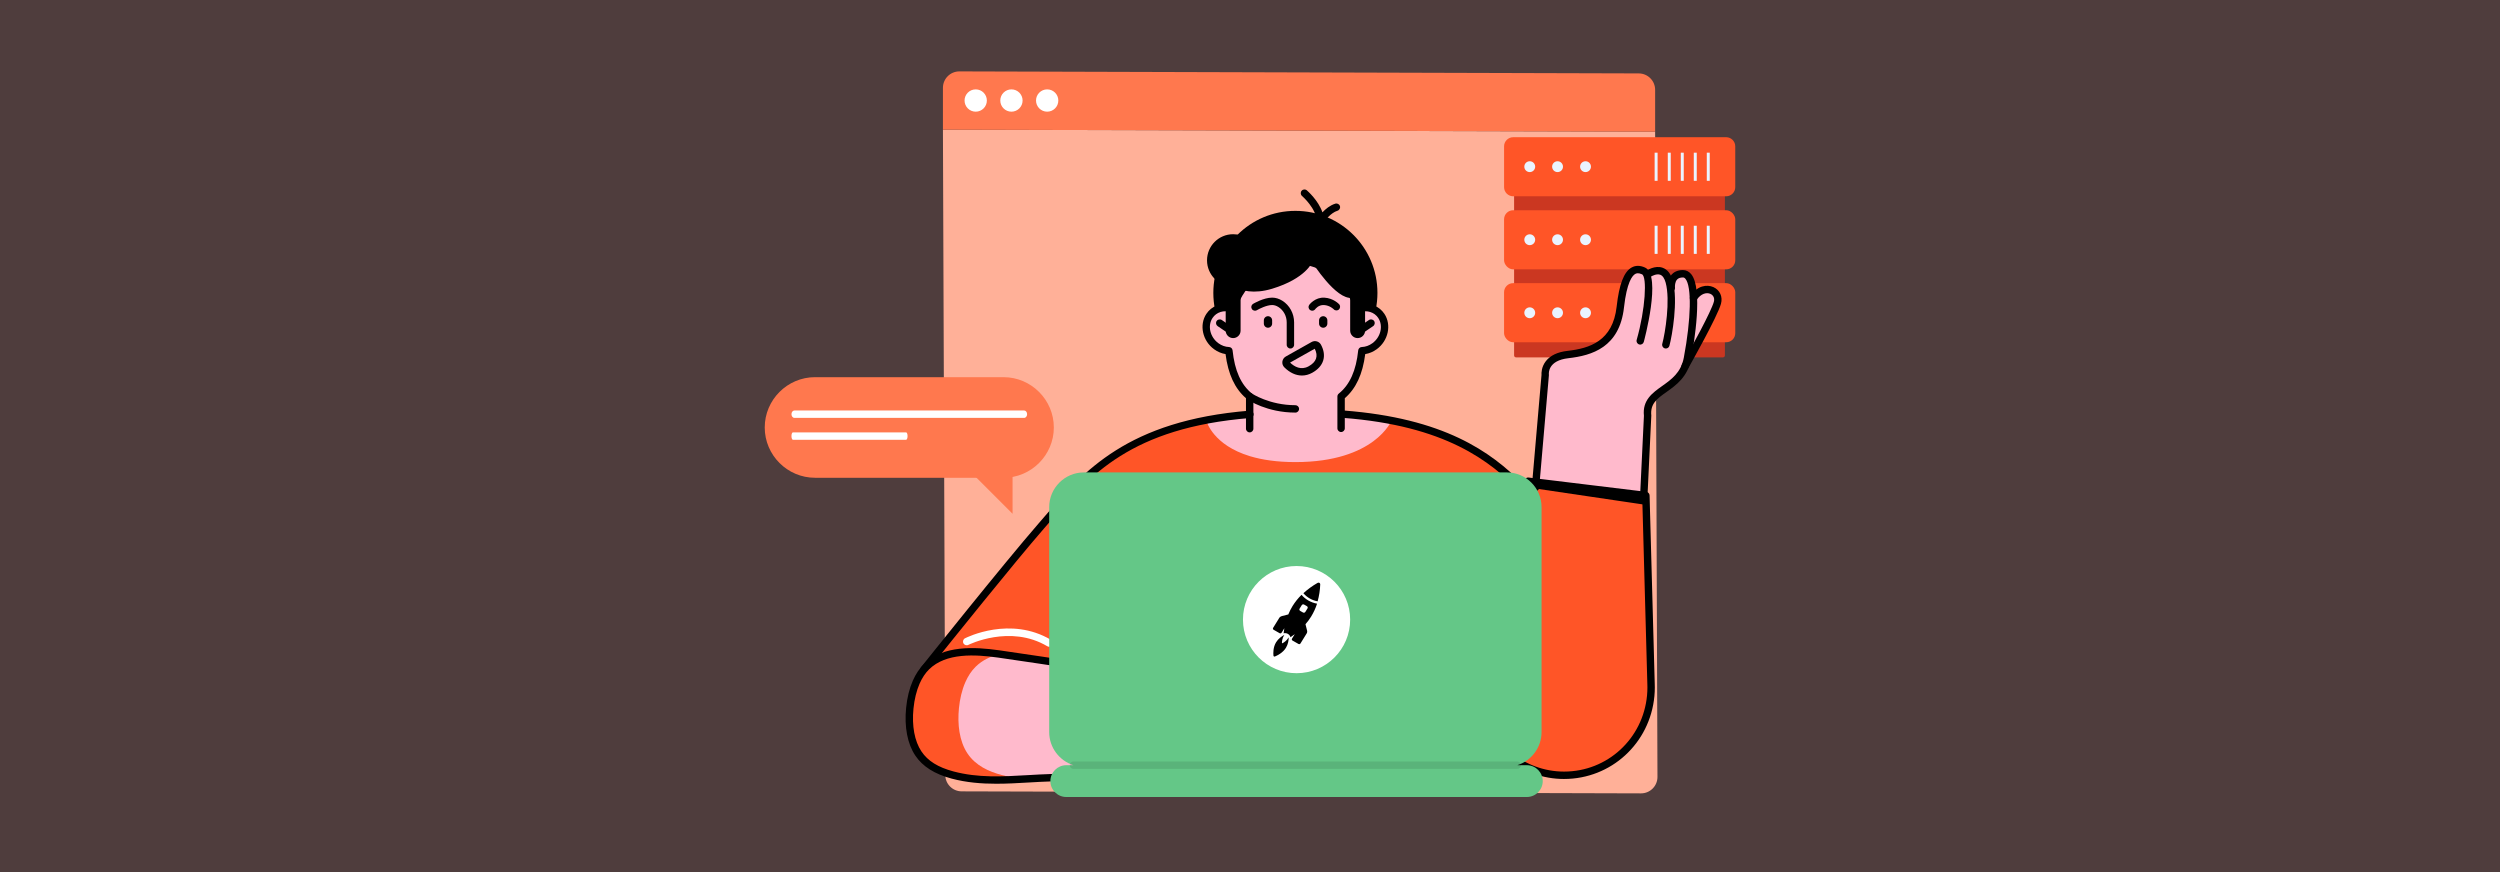 <?xml version="1.0" encoding="UTF-8"?><svg id="Layer_1" xmlns="http://www.w3.org/2000/svg" viewBox="0 0 860 300"><rect x="0" y="0" width="860" height="300" fill="#333333" stroke="none"/><rect width="860" height="300" fill="#ff807d" opacity=".14" stroke-width="0"/><path d="m564.517,272.92l-233.694-.693c-3.121,0-5.65-2.53-5.65-5.65l-.803-221.974,244.995.693.803,221.974c0,3.121-2.53,5.65-5.65,5.65Z" fill="#ffb098" stroke-width="0"/><path d="m569.365,45.295l-244.995-.693v-14.392c0-3.121,2.53-5.65,5.65-5.65l233.694.693c3.121,0,5.65,2.53,5.65,5.65v14.392Z" fill="#ff784e" stroke-width="0"/><circle cx="335.644" cy="34.581" r="3.836" fill="#fff" stroke-width="0"/><circle cx="347.936" cy="34.581" r="3.836" fill="#fff" stroke-width="0"/><circle cx="360.228" cy="34.581" r="3.836" fill="#fff" stroke-width="0"/><path d="m593.363,58.018v64.239c0,.398-.281.679-.679.679h-71.155c-.386,0-.679-.281-.679-.679V58.018c0-.398.292-.679.679-.679h71.155c.398,0,.679.281.679.679Z" fill="#cb3721" stroke-width="0"/><path d="m520.516,47.202h73.298c1.698,0,3.113,1.415,3.113,3.113v14.094c0,1.698-1.415,3.113-3.113,3.113h-73.298c-1.698,0-3.113-1.415-3.113-3.113v-14.094c0-1.698,1.415-3.113,3.113-3.113Z" fill="#ff5527" stroke-width="0"/><circle cx="526.233" cy="57.334" r="1.868" fill="#eaf4ff" stroke-width="0"/><circle cx="535.798" cy="57.334" r="1.868" fill="#eaf4ff" stroke-width="0"/><circle cx="545.42" cy="57.334" r="1.868" fill="#eaf4ff" stroke-width="0"/><rect x="573.72" y="52.523" width="1.019" height="9.679" fill="#eaf4ff" stroke-width="0"/><rect x="569.192" y="52.523" width="1.019" height="9.679" fill="#eaf4ff" stroke-width="0"/><rect x="578.192" y="52.523" width="1.019" height="9.679" fill="#eaf4ff" stroke-width="0"/><rect x="582.663" y="52.523" width="1.019" height="9.679" fill="#eaf4ff" stroke-width="0"/><rect x="587.135" y="52.523" width="1.019" height="9.679" fill="#eaf4ff" stroke-width="0"/><rect x="517.399" y="72.328" width="79.533" height="20.325" rx="3.112" ry="3.112" fill="#ff5527" stroke-width="0"/><circle cx="526.233" cy="82.465" r="1.868" fill="#eaf4ff" stroke-width="0"/><circle cx="535.798" cy="82.465" r="1.868" fill="#eaf4ff" stroke-width="0"/><circle cx="545.42" cy="82.465" r="1.868" fill="#eaf4ff" stroke-width="0"/><rect x="573.72" y="77.653" width="1.019" height="9.679" fill="#eaf4ff" stroke-width="0"/><rect x="569.192" y="77.653" width="1.019" height="9.679" fill="#eaf4ff" stroke-width="0"/><rect x="578.192" y="77.653" width="1.019" height="9.679" fill="#eaf4ff" stroke-width="0"/><rect x="582.663" y="77.653" width="1.019" height="9.679" fill="#eaf4ff" stroke-width="0"/><rect x="587.135" y="77.653" width="1.019" height="9.679" fill="#eaf4ff" stroke-width="0"/><rect x="517.399" y="97.404" width="79.533" height="20.325" rx="3.112" ry="3.112" fill="#ff5527" stroke-width="0"/><circle cx="526.233" cy="107.595" r="1.868" fill="#eaf4ff" stroke-width="0"/><circle cx="535.798" cy="107.595" r="1.868" fill="#eaf4ff" stroke-width="0"/><circle cx="545.42" cy="107.595" r="1.868" fill="#eaf4ff" stroke-width="0"/><rect x="573.72" y="102.728" width="1.019" height="9.679" fill="#eaf4ff" stroke-width="0"/><rect x="569.192" y="102.728" width="1.019" height="9.679" fill="#eaf4ff" stroke-width="0"/><rect x="578.192" y="102.728" width="1.019" height="9.679" fill="#eaf4ff" stroke-width="0"/><rect x="582.663" y="102.728" width="1.019" height="9.679" fill="#eaf4ff" stroke-width="0"/><rect x="587.135" y="102.728" width="1.019" height="9.679" fill="#eaf4ff" stroke-width="0"/><path d="m565.38,172.986c-.035,0-.07-.002-.105-.008l-36.246-5.367-.171.386c-.115.26-.372.427-.653.427-.457-.037-.75-.385-.716-.779l3.345-38.652c-.042-.607-.055-2.59,1.388-4.431,1.434-1.829,3.816-2.944,7.081-3.313,7.82-.884,15.999-3.442,17.375-15.711.839-7.491,2.385-11.631,4.864-13.028.591-.333,1.229-.502,1.897-.502.701,0,1.456.185,2.244.549.328.151.591.347.826.614l.294.334.39-.214c.61-.335,1.832-.898,3.162-.898.505,0,.985.082,1.429.243,1.045.379,1.883,1.181,2.49,2.383l.4.793.537-.707c.071-.095.138-.175.201-.247.568-.64,1.639-1.402,3.509-1.402.932,0,1.766.41,2.409,1.186.818.987,1.389,2.669,1.698,5l.123.93.756-.556c1.023-.753,2.176-1.151,3.334-1.151.687,0,1.367.144,1.967.417,1.947.885,2.863,2.92,2.279,5.062-1.173,4.301-10.724,21.213-11.13,21.931-1.676,4.05-4.708,6.203-7.383,8.103-3.312,2.352-5.928,4.21-5.476,8.643.004.035.005.072.003.108l-1.402,29.174c-.01.202-.105.391-.261.519-.128.105-.29.163-.456.163Z" fill="#ffbacc" stroke-width="0"/><path d="m567.963,235.369l-1.777-64.91-40.503-4.925-1.436,3.243c-13.61-14.362-32.781-26.879-78.192-26.879-56.125,0-72.076,20.899-87.802,38.988-12.186,14.016-38.814,47.4-38.814,47.4l184.926,3.343-2.28,10.867,6.538-.313c2.646,13.964,14.807,24.519,29.413,24.519,15.579,0,28.378-12.008,29.813-27.355.088-.948.136-1.907.136-2.877,0-.368-.009-.734-.022-1.099Z" fill="#ff5527" stroke-width="0"/><circle cx="445.612" cy="100.763" r="28.226" stroke-width="0"/><path d="m461.335,142.423v-6.034c3.747-3.005,6.345-7.92,7.154-15.74,1.479-.054,3.001-.558,4.354-1.546,3.438-2.51,4.484-7.176,2.336-10.422-1.704-2.574-4.905-3.48-7.872-2.493-3.278-9.721-11.755-16.646-21.695-16.646s-18.416,6.925-21.694,16.646c-2.967-.988-6.169-.082-7.873,2.493-2.148,3.246-1.102,7.912,2.336,10.422,1.353.988,2.875,1.492,4.354,1.546.809,7.821,3.406,12.736,7.154,15.741v6.156c-5.417.457-10.383,1.145-14.948,2.033.179.678,2.494,8.505,14.948,12.318,0,.062.208.062.208.062,4.035,1.21,9.116,2.001,15.516,2.001,27.343,0,33.078-14.299,33.083-14.311-5.222-1.006-10.98-1.763-17.36-2.225Z" fill="#ffbacc" stroke-width="0"/><path d="m429.888,148.74c-.702,0-1.273-.57-1.273-1.272v-10.482c-3.849-3.323-6.155-8.302-7.027-15.176-1.404-.231-2.753-.801-3.958-1.679-3.973-2.901-5.158-8.352-2.646-12.151,1.762-2.659,4.915-3.908,8.13-3.31,3.791-9.857,12.696-16.399,22.498-16.399s18.71,6.542,22.5,16.399c3.217-.597,6.371.651,8.13,3.31,2.512,3.799,1.327,9.25-2.646,12.151-1.205.879-2.556,1.45-3.961,1.68-.872,6.874-3.178,11.852-7.027,15.175v10.361c0,.703-.571,1.272-1.273,1.272s-1.273-.569-1.273-1.272v-10.958c0-.386.177-.751.476-.992,3.776-3.028,5.963-7.895,6.684-14.879.066-.631.586-1.117,1.22-1.14,1.286-.046,2.549-.497,3.652-1.302,2.892-2.111,3.8-6.01,2.024-8.692-1.337-2.019-3.91-2.821-6.41-1.988-.67.22-1.383-.137-1.606-.801-3.183-9.439-11.418-15.78-20.491-15.78s-17.305,6.341-20.488,15.78c-.224.664-.94,1.021-1.606.8-2.503-.833-5.074-.031-6.41,1.988-1.776,2.682-.868,6.581,2.024,8.692,1.103.805,2.364,1.256,3.65,1.302.634.023,1.154.509,1.22,1.14.722,6.985,2.909,11.852,6.684,14.88.299.241.476.607.476.992v11.079c0,.703-.571,1.272-1.273,1.272Z" stroke-width="0"/><path d="m538.037,267.971c-14.593,0-27.221-10.224-30.438-24.468l-5.453.261c-.382.017-.775-.146-1.028-.445-.258-.3-.36-.701-.277-1.087l1.959-9.345-184.916-1.381c-.486-.004-.928-.285-1.14-.725-.209-.439-.148-.96.155-1.341.282-.353,28.329-35.515,40.393-49.391l2.099-2.429c13.325-15.444,28.426-32.949,70.465-36.354.622-.057,1.315.463,1.371,1.165.056.7-.464,1.314-1.166,1.371-40.996,3.321-55.101,19.67-68.742,35.48l-2.107,2.436c-10.341,11.895-32.499,39.522-38.69,47.262l183.852,1.373c.382.003.741.177.981.474.238.297.333.686.253,1.06l-1.942,9.256,4.896-.234c.612-.029,1.19.412,1.31,1.034,2.58,13.607,14.423,23.483,28.164,23.483,14.878,0,27.148-11.264,28.548-26.202.083-.907.126-1.827.126-2.758,0-.351-.005-.7-.02-1.048l-1.747-63.831-38.479-4.679-1.054,2.381c-.173.389-.527.666-.948.739-.42.07-.846-.069-1.139-.379-10.708-11.3-26.366-23.214-61.292-25.902-.7-.054-1.225-.666-1.171-1.366.053-.702.653-1.224,1.365-1.171,34.389,2.646,50.611,14.09,61.625,25.318l.668-1.513c.228-.512.77-.815,1.317-.748l40.503,4.925c.627.076,1.101.598,1.118,1.228l1.776,64.911c.015.366.024.749.024,1.133,0,1.009-.049,2.007-.141,2.992-1.521,16.255-14.883,28.512-31.08,28.512Z" stroke-width="0"/><path d="m315.182,234.652c.89-2.03,2.058-3.856,3.549-5.317,6.368-6.238,17.159-5.457,24.82-4.376,9.663,1.363,68.61,10.263,68.652,10.473l4.972,25.063s-3.626,3.984-49.4,6.756c-2.074.126-4.151.223-6.227.283-11.37.329-22.622,2.08-33.89-.933-4.404-1.178-8.919-3.195-11.735-7.39-2.872-4.277-3.496-10.163-2.954-15.598.308-3.091,1.006-6.212,2.212-8.96Z" fill="#ffbacc" stroke-width="0"/><path d="m344.565,266.601c-4.404-1.178-8.919-3.195-11.735-7.39-2.872-4.277-3.496-10.163-2.954-15.598.308-3.091,1.006-6.212,2.212-8.96.89-2.03,2.058-3.856,3.549-5.317,2.297-2.25,5.17-3.583,8.263-4.322-.116-.017-.232-.037-.348-.054-7.661-1.081-18.452-1.862-24.82,4.376-1.492,1.461-2.659,3.288-3.549,5.317-1.206,2.748-1.904,5.869-2.212,8.96-.542,5.435.083,11.322,2.954,15.598,2.817,4.195,7.332,6.212,11.735,7.39,8.204,2.195,16.401,1.863,24.64,1.393-2.579-.265-5.156-.703-7.735-1.393Z" fill="#ff5527" stroke-width="0"/><path d="m342.73,269.608c-5.107,0-10.266-.405-15.398-1.778-5.868-1.569-9.945-4.157-12.465-7.91-2.697-4.015-3.82-9.852-3.163-16.433.35-3.499,1.127-6.643,2.311-9.345,1.008-2.294,2.296-4.217,3.827-5.715,6.624-6.491,17.317-5.936,25.887-4.727,4.714.665,21.382,3.156,37.949,5.671q31.573,4.793,31.775,5.815l4.971,25.062c.078.396-.037.805-.309,1.104-.663.729-6.204,4.502-50.261,7.17-2.09.126-4.177.224-6.269.284-2.61.075-5.214.227-7.814.378-3.637.211-7.326.425-11.041.425Zm-26.386-34.444c-1.062,2.423-1.791,5.388-2.109,8.575-.598,5.994.377,11.237,2.746,14.763,2.192,3.265,5.688,5.448,11.007,6.87,8.468,2.266,16.807,1.783,25.635,1.271,2.624-.152,5.253-.304,7.889-.381,2.063-.06,4.126-.156,6.186-.281,36.423-2.206,45.873-5.172,48.052-6.132l-4.631-23.338c-6.939-1.204-58.389-8.973-67.746-10.293-7.999-1.128-17.917-1.689-23.754,4.025-1.295,1.27-2.398,2.926-3.275,4.92h0Z" stroke-width="0"/><path d="m451.404,106.884c-.26,0-.522-.079-.746-.243-.566-.412-.695-1.197-.287-1.765.078-.11,2.017-2.677,5.248-2.48,3.098.191,4.962,2.178,5.04,2.263.476.517.442,1.322-.073,1.798-.515.473-1.315.444-1.793-.068-.046-.047-1.31-1.329-3.329-1.453-1.932-.117-2.986,1.369-3.033,1.432-.25.337-.636.516-1.028.516Z" stroke-width="0"/><path d="m455.185,112.74c-.785,0-1.428-.642-1.428-1.428v-1.11c0-.785.643-1.428,1.428-1.428s1.428.643,1.428,1.428v1.11c0,.785-.643,1.428-1.428,1.428Z" stroke-width="0"/><path d="m436.188,112.74c-.785,0-1.428-.642-1.428-1.428v-1.11c0-.785.643-1.428,1.428-1.428s1.428.643,1.428,1.428v1.11c0,.785-.643,1.428-1.428,1.428Z" stroke-width="0"/><path d="m443.898,119.889c-.702,0-1.273-.57-1.273-1.272v-7.714c0-2.169-1.093-4.198-2.857-5.295-.722-.45-1.446-.678-2.15-.678-1.857,0-4.42,1.285-5.253,1.78-.607.361-1.383.161-1.742-.441-.36-.603-.165-1.383.437-1.744.146-.087,3.613-2.141,6.558-2.141,1.188,0,2.364.358,3.496,1.063,2.503,1.558,4.058,4.415,4.058,7.455v7.714c0,.703-.571,1.272-1.273,1.272Z" stroke-width="0"/><path d="m447.866,129.181c-2.087,0-4.184-.955-6.058-2.82-.527-.522-.773-1.246-.673-1.984.1-.739.532-1.373,1.183-1.739l8.871-4.991.624,1.109-.624-1.109c.561-.313,1.2-.386,1.813-.209.615.179,1.12.589,1.424,1.155,2.065,3.867.923,7.476-3.057,9.657-1.137.623-2.318.93-3.504.93Zm-4.082-4.447c1.496,1.419,3.764,2.712,6.361,1.286,2.695-1.477,3.409-3.515,2.124-6.059l-8.485,4.773Z" stroke-width="0"/><path d="m424.201,116.305c-1.41,0-2.564-1.154-2.564-2.564v-15.456c0-1.411,1.154-2.564,2.564-2.564s2.564,1.154,2.564,2.564v15.456c0,1.41-1.154,2.564-2.564,2.564Z" stroke-width="0"/><path d="m470.226,88.887l-11.744-7.175-19.139-3.001-7.348,6.375c-1.551-2.697-4.459-4.515-7.794-4.515-4.963,0-8.986,4.023-8.986,8.986s4.023,8.986,8.986,8.986c2.735,1.496,7.116,2.693,13.414.783,11.613-3.523,13.787-9.134,13.787-9.134,0,0,8.123,13.049,13.734,12.266,5.611-.783,5.089-13.572,5.089-13.572Z" stroke-width="0"/><path d="m454.155,77.374c-.114,0-.231-.016-.348-.048-.554-.157-.933-.669-.926-1.245.073-4.256-4.933-8.627-4.984-8.671-.53-.459-.59-1.262-.131-1.794.454-.532,1.263-.592,1.791-.135.197.169,3.958,3.445,5.355,7.569,1.084-1.158,2.6-2.416,4.429-2.99.668-.211,1.383.162,1.597.833.209.67-.163,1.384-.834,1.595-2.347.737-4.301,3.328-4.857,4.263-.233.393-.654.623-1.093.623Z" stroke-width="0"/><path d="m423.944,115.362c-.248,0-.495-.071-.714-.219l-4.359-2.952c-.581-.394-.734-1.185-.34-1.767.398-.585,1.19-.73,1.769-.34l4.359,2.953c.581.394.734,1.185.34,1.766-.248.363-.649.559-1.055.559Z" stroke-width="0"/><path d="m467.023,116.305c1.41,0,2.564-1.154,2.564-2.564v-15.456c0-1.411-1.154-2.564-2.564-2.564s-2.564,1.154-2.564,2.564v15.456c0,1.41,1.154,2.564,2.564,2.564Z" stroke-width="0"/><path d="m467.278,115.362c-.406,0-.807-.196-1.055-.559-.394-.582-.24-1.373.34-1.766l4.359-2.953c.576-.39,1.368-.245,1.769.34.394.582.241,1.373-.34,1.767l-4.359,2.952c-.219.148-.466.219-.714.219Z" stroke-width="0"/><path d="m445.611,141.931c-9.792,0-16.178-4.31-16.445-4.493-.578-.398-.724-1.188-.328-1.766.401-.58,1.183-.726,1.769-.332.058.04,6.038,4.048,15.004,4.048.702,0,1.273.569,1.273,1.272s-.571,1.272-1.273,1.272Z" stroke-width="0"/><path d="m528.206,168.979c-.039,0-.075-.002-.112-.005-.7-.061-1.22-.677-1.159-1.377l3.343-38.609c-.044-.609-.061-2.768,1.506-4.768,1.531-1.951,4.038-3.136,7.455-3.522,7.603-.86,15.556-3.34,16.887-15.222.858-7.683,2.493-11.956,5.141-13.449,1.373-.774,2.935-.764,4.648.026,5.788,2.675-.389,25.338-.454,25.566-.189.674-.887,1.07-1.572.874-.675-.193-1.067-.897-.872-1.573,3.04-10.649,3.608-21.735,1.83-22.557-1.254-.579-1.929-.345-2.33-.119-1.026.579-2.892,2.844-3.864,11.516-1.538,13.739-11.031,16.551-19.128,17.466-7.032.795-6.762,5.121-6.709,5.612.01.083.012.178.005.261l-3.351,38.717c-.058.663-.615,1.163-1.266,1.163Z" stroke-width="0"/><path d="m573.048,119.89c-.112,0-.226-.015-.338-.046-.678-.187-1.076-.887-.889-1.565,1.023-3.708,2.811-15.027,1.173-21.031-.413-1.51-1.045-2.431-1.883-2.739-1.19-.436-2.763.365-3.273.712-.569.393-1.368.253-1.766-.326-.398-.577-.257-1.365.318-1.765.117-.082,2.906-1.984,5.581-1.015,1.664.604,2.833,2.106,3.477,4.465,1.871,6.862-.236,18.974-1.173,22.376-.155.564-.668.934-1.227.934Z" stroke-width="0"/><path d="m565.382,173.541c-.061,0-.124-.004-.187-.013l-37.099-5.493c-.695-.103-1.174-.75-1.072-1.445.104-.696.763-1.174,1.446-1.072l35.709,5.287,1.334-27.771c-.566-5.396,2.928-7.877,6.308-10.277,3.168-2.25,6.444-4.576,7.413-9.726,2.515-13.334,2.746-24.485.564-27.117-.343-.412-.636-.468-.879-.468-.916,0-1.575.238-2.014.727-.736.821-.761,2.264-.71,2.751.075.696-.425,1.325-1.12,1.404-.695.076-1.327-.416-1.407-1.111-.034-.292-.289-2.905,1.329-4.727.644-.724,1.847-1.588,3.922-1.588,1.103,0,2.085.48,2.838,1.388,4.145,5.002,1.033,23.624-.019,29.212-1.162,6.159-5.2,9.026-8.444,11.329-3.288,2.336-5.664,4.023-5.244,8.134l-1.397,29.365c-.017.359-.185.694-.464.922-.228.188-.515.289-.807.289Z" stroke-width="0"/><path d="m579.701,127.245c-.214,0-.43-.053-.627-.165-.612-.346-.826-1.123-.481-1.734,3.404-6.009,10.077-18.241,10.973-21.525.391-1.437-.355-2.351-1.183-2.728-1.283-.582-3.254-.159-4.758,2.105-.391.587-1.183.743-1.764.355-.586-.389-.743-1.179-.355-1.764,2.335-3.509,5.657-4.042,7.928-3.013,2.204,1.002,3.244,3.298,2.585,5.714-1.2,4.409-10.803,21.389-11.211,22.11-.236.413-.666.645-1.108.645Z" stroke-width="0"/><path d="m280.371,164.353h64.844c9.517,0,17.303-7.786,17.303-17.303s-7.786-17.303-17.303-17.303h-64.844c-9.516,0-17.303,7.786-17.303,17.303s7.786,17.303,17.303,17.303Z" fill="#ff784e" stroke-width="0"/><polygon points="348.321 163.04 348.321 176.743 331.291 159.713 348.321 163.04" fill="#ff784e" stroke-width="0"/><path d="m352.312,143.753h-79.037c-.558,0-1.012-.57-1.012-1.272s.454-1.272,1.012-1.272h79.037c.558,0,1.012.569,1.012,1.272s-.454,1.272-1.012,1.272Z" fill="#fff" stroke-width="0"/><path d="m311.702,151.284h-38.94c-.275,0-.498-.57-.498-1.272s.224-1.272.498-1.272h38.94c.275,0,.498.569.498,1.272s-.224,1.272-.498,1.272Z" fill="#fff" stroke-width="0"/><path d="m360.925,222.491c-.221,0-.447-.058-.649-.179-12.803-7.606-27.01-.55-27.151-.478-.622.318-1.392.069-1.711-.556-.318-.625-.073-1.391.554-1.71.629-.321,15.57-7.78,29.605.557.605.359.804,1.139.445,1.743-.238.401-.661.623-1.093.623Z" fill="#fff" stroke-width="0"/><path d="m525.233,263.228h-3.277c4.822-1.531,8.342-6.06,8.342-11.372v-77.419c0-6.559-5.367-11.927-11.926-11.927h-145.521c-6.56,0-11.926,5.367-11.926,11.927v77.419c0,5.312,3.52,9.841,8.342,11.372h-2.467c-3.009,0-5.47,2.462-5.47,5.47s2.462,5.47,5.47,5.47h158.433c3.009,0,5.47-2.462,5.47-5.47s-2.462-5.47-5.47-5.47Z" fill="#64c787" stroke-width="0"/><path d="m464.452,213.146c0,10.182-8.254,18.436-18.436,18.436s-18.435-8.254-18.435-18.436,8.254-18.435,18.435-18.435,18.436,8.254,18.436,18.435Z" fill="#fff" stroke-width="0"/><path d="m521.956,264.5h-152.69c-.702,0-1.273-.569-1.273-1.272s.571-1.272,1.273-1.272h152.69c.702,0,1.273.569,1.273,1.272s-.571,1.272-1.273,1.272Z" opacity=".1" stroke-width="0"/><path d="m449.774,209.302c.164-.257.088-.598-.169-.762-.008-.005-.017-.01-.025-.015l-.977-.558c-.28-.156-.633-.064-.802.207l-.734,1.192c-.165.257-.09.598.166.763.008.005.017.011.026.015l.976.558c.28.155.633.064.803-.207l.736-1.193Zm-.304,8.633l-2.111,3.416c-.068.111-.175.191-.301.224-.125.032-.257.015-.37-.047l-2.076-1.185c-.11-.061-.19-.165-.22-.287-.03-.123-.009-.254.059-.361l.951-1.544c-.519.397-1.019.75-1.474,1.053-.134-.485-.453-.899-.889-1.151-.452-.249-.98-.32-1.481-.199.057-.529.142-1.119.255-1.748l-.952,1.541c-.069.111-.178.19-.304.223-.124.032-.255.016-.367-.047l-2.075-1.186c-.11-.061-.189-.165-.22-.287-.033-.123-.013-.255.055-.363l2.106-3.417c.194-.309.5-.532.854-.623l2.264-.578c.409-1.011.903-1.986,1.475-2.915.872-1.395,1.904-2.683,3.075-3.838.672.796,1.48,1.467,2.386,1.982.916.523,1.916.883,2.956,1.064-.5,1.553-1.182,3.041-2.033,4.433-.577.931-1.229,1.813-1.95,2.637l.551,2.189c.086.347.028.715-.162,1.019m-6.268,1.482c-.615,1-1.58,1.609-2.005,1.841-.064.043-.15.025-.193-.039-.017-.025-.025-.055-.023-.085.009-.469.104-1.573.726-2.574.038-.063.081-.127.122-.187-.917.496-2.087,1.315-2.845,2.543-1.072,1.729-1.004,3.771-.917,4.646.033.196.218.327.414.294.024-.004.047-.01.07-.019.841-.341,2.736-1.266,3.805-2.997.757-1.227.946-2.605.96-3.618-.035.065-.074.131-.114.194m7.351-13.542c-.831-.471-1.573-1.086-2.189-1.817,1.489-1.359,3.124-2.547,4.876-3.544.448-.251.934.024.914.519-.068,1.968-.368,3.921-.893,5.819-.952-.167-1.868-.497-2.708-.976" stroke-width="0"/></svg>